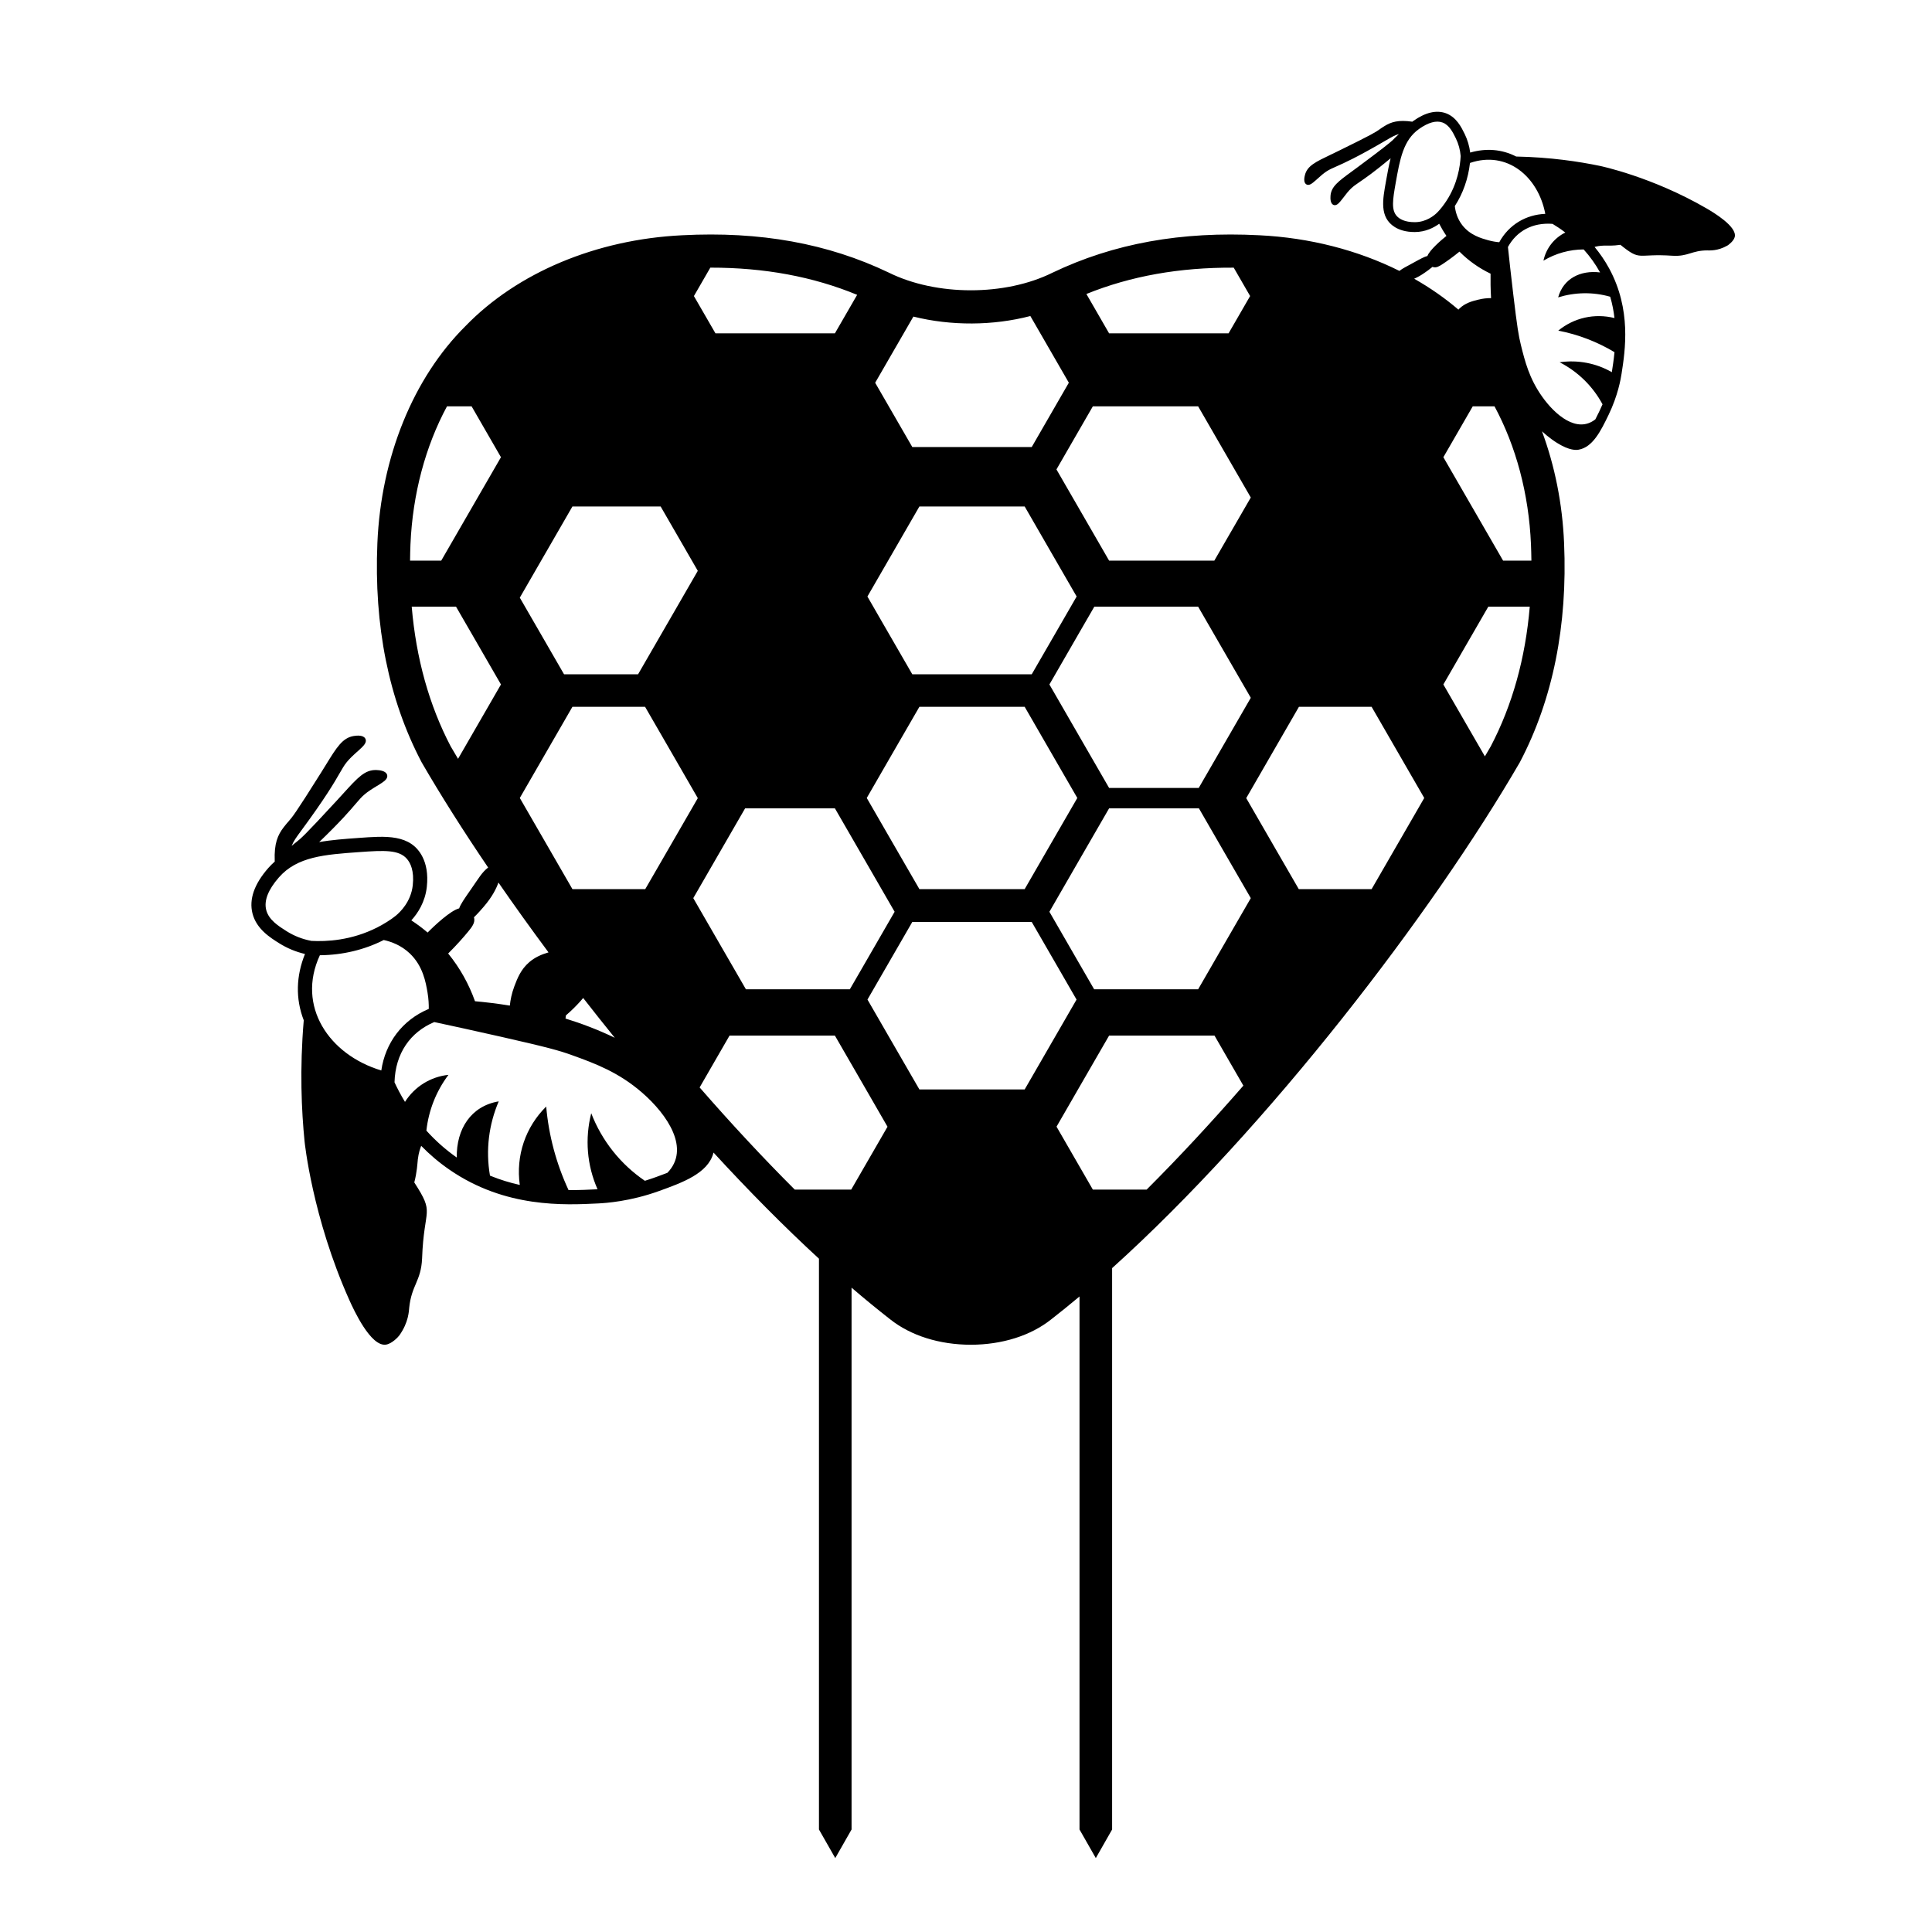 <?xml version="1.0" encoding="utf-8"?>
<!-- Generator: Adobe Illustrator 26.0.3, SVG Export Plug-In . SVG Version: 6.00 Build 0)  -->
<svg version="1.1" id="Слой_2" xmlns="http://www.w3.org/2000/svg" xmlns:xlink="http://www.w3.org/1999/xlink" x="0px" y="0px"
	 width="864px" height="864px" viewBox="0 0 864 864" enable-background="new 0 0 864 864" xml:space="preserve">
<path d="M763.19,93.209c-24.45-14.2-47.66-19.01-47.66-19.01c-9.39-1.95-22.13-3.89-37.48-4.2c-6.43-3.3-13.49-3.81-20.57-1.77
	c-0.37-2.9-1.2-5.72-2.46-8.3c-1.47-3.01-3.7-7.55-8.39-9.28c-4.24-1.55-9.13-0.41-14.54,3.4c-0.169,0.12-0.328,0.246-0.492,0.368
	c-6.251-0.897-9.403,0.089-12.458,1.973c-1.097,0.672-1.696,1.1-2.225,1.478c-1.623,1.159-2.904,2.074-18.672,9.789
	c-1.17,0.572-2.26,1.093-3.272,1.577c-6.635,3.176-10.29,4.925-11.366,8.91c-0.331,1.212-0.71,3.372,0.481,4.232
	c0.226,0.163,0.537,0.3,0.94,0.299c0.414-0.001,0.924-0.147,1.538-0.557c0.38-0.24,0.931-0.681,1.679-1.343l0.29-0.251
	c4.309-3.974,5.392-4.452,8.978-6.035c3.49-1.541,9.331-4.12,22.537-11.859c2.115-1.24,3.745-2.18,5.556-2.686
	c-0.527,0.487-0.908,0.864-1.227,1.19c-0.087,0.079-0.182,0.154-0.267,0.234c-0.631,0.595-1.007,0.989-1.327,1.334l-0.004,0.016
	c-1.575,1.429-4.883,4.064-15.31,11.811c-1.024,0.762-1.982,1.463-2.872,2.115c-6.155,4.507-9.243,6.769-9.583,10.878
	c-0.102,1.259-0.074,3.463,1.253,4.084c0.183,0.086,0.408,0.15,0.669,0.149c0.467-0.001,1.049-0.208,1.717-0.863
	c0.46-0.424,1.092-1.225,1.51-1.755l0.135-0.171c3.503-4.695,4.48-5.363,7.718-7.578c2.487-1.701,6.431-4.401,13.877-10.598
	c-0.818,3.217-1.436,6.658-2.073,10.259c-1.44,8.09-3.07,16.09,3.91,20.48c1.98,1.24,4.86,2.26,9.01,2.24
	c4.8-0.02,8.52-1.98,10.88-3.71c0.86,1.68,1.93,3.52,3.24,5.44c-2.15,1.68-7.6,6.4-8.51,8.98c-1.36,0.32-2.95,1.19-6.31,3.04
	c-3.16,1.75-4.79,2.49-6.21,3.63c-18.6-9.27-40.09-14.84-62.64-15.94c-34.9-1.82-65.13,3.64-92.53,16.75
	c-21.14,10.49-51.9,10.49-73.19-0.05c-27.3-13.06-57.54-18.52-92.42-16.7c-38.39,1.87-73.7,16.68-96.89,40.62
	c-23.4,23.25-37.75,58.6-39.39,96.99c-1.57,37.06,5.06,70.02,19.72,97.96l0.15,0.27c8.4,14.49,18.42,30.34,29.66,46.91
	c-2.83,2.23-3.94,4.37-7.66,9.71c-3.15,4.51-4.63,6.66-5.3,8.56c-3.82,0.9-11.37,7.99-14.1,10.81c-2.55-2.17-5.02-3.97-7.29-5.45
	c2.83-3.11,6.18-8.14,6.93-14.98c0.65-5.93-0.37-10.21-1.84-13.22c-5.23-10.63-16.91-9.5-28.68-8.66
	c-6.235,0.445-12.143,0.879-17.623,1.858c9.613-9.247,13.742-14.088,16.287-17.074c3.139-3.686,4.087-4.798,10.304-8.485
	l0.227-0.144c0.705-0.444,1.77-1.115,2.35-1.624c0.891-0.735,1.221-1.423,1.283-1.995c0.035-0.32-0.014-0.604-0.096-0.84
	c-0.589-1.709-3.291-2.029-4.848-2.069c-5.086-0.118-8.264,3.378-14.596,10.344c-0.916,1.008-1.9,2.092-2.969,3.249
	c-14.685,15.933-16.218,17.123-18.159,18.629c-0.548,0.425-1.178,0.92-2.098,1.725c0.856-2.157,2.222-4.034,4.019-6.469
	c11.215-15.198,15.14-22.03,17.486-26.112c2.409-4.194,3.137-5.461,8.574-10.231l0.346-0.324c0.91-0.832,1.522-1.451,1.867-1.885
	c0.583-0.7,0.828-1.307,0.884-1.815c0.054-0.494-0.074-0.893-0.245-1.192c-0.9-1.573-3.6-1.389-5.131-1.14
	c-5.029,0.802-7.651,5.059-12.412,12.788c-0.726,1.179-1.508,2.448-2.362,3.81c-11.52,18.345-12.81,19.798-14.443,21.638
	c-0.533,0.6-1.136,1.28-2.103,2.538c-2.715,3.511-4.337,7.258-4.042,15.08l0.011,0.305c-1.011,0.896-1.991,1.866-2.931,2.935
	c-6.25,7.15-8.62,13.96-7.03,20.25c1.75,6.96,7.92,10.83,12,13.38c3.49,2.19,7.39,3.8,11.48,4.77c-3.97,9.8-4.3,19.97-0.55,29.65
	c-1.86,21.97-1,40.47,0.37,54.19c0,0,3.4,33.88,20.03,70.95c1.97,4.39,9.53,20.85,16.32,19.91c2.73-0.37,5.59-3.52,6.03-4.14
	c4.21-5.88,4.25-11.02,4.41-12.29l-0.01-0.02c1.06-10.26,5.32-11.91,5.77-22.1c0.84-23.31,5.9-19.44-3.49-33.99
	c1.22-4.66,1.39-8.48,1.57-10.17c0.02,0,0.01-0.02-0.01-0.01c0.42-3.32,1.09-5.01,1.53-6.18c3.66,3.75,7.89,7.41,12.78,10.76
	c24.85,17.07,51.24,15.75,66.43,14.99c3.23-0.17,14.14-0.84,27.19-5.56c10.47-3.78,21.75-7.86,24.24-16.85
	c0.03-0.1,0.06-0.21,0.09-0.34c15.58,16.96,31.44,33.02,47.15,47.46v255.27l7.29,12.79l7.29-12.79v-242.31
	c5.8,4.98,11.57,9.71,17.26,14.15c9.18,7.3,21.98,11.35,36.08,11.38c14.02-0.03,26.8-4.08,35.91-11.33
	c4.2-3.26,8.43-6.7,12.69-10.26v238.37l7.29,12.79l7.29-12.79v-251.05c69.78-62.85,143.33-158.95,182.25-226.06l0.15-0.27
	c14.7-28.03,21.33-61,19.72-97.96c-0.74-17.57-4.15-34.5-9.88-49.94c1.33,1.22,2.75,2.42,4.31,3.55c0.83,0.6,1.6,1.13,2.34,1.59
	c5.74,3.61,8.76,3.25,9.69,3.09c6.41-1.07,10.05-8.58,13.43-15.55c4.21-8.69,5.48-16.2,5.82-18.43c1.63-10.45,4.46-28.62-5.54-47.07
	c-1.97-3.62-4.2-6.82-6.53-9.62c0.85-0.22,2.06-0.57,4.39-0.61c-0.01,0.01,0.01,0.01,0.01,0c1.19,0,3.84,0.16,7.15-0.35
	c9.39,7.56,7.08,3.78,23.28,4.89c7.09,0.43,8.54-2.4,15.72-2.39l0.01,0.01c0.89-0.02,4.45,0.33,8.83-2.16
	c0.46-0.26,2.85-2.01,3.3-3.87C776.93,101.319,766.09,94.899,763.19,93.209z M657.38,72.899c0.01-0.01,0.01-0.02,0.02-0.03
	c16.51-5.65,30.5,6.06,33.66,22.77c-8.61,0.35-16.27,4.8-20.59,12.69c-1.41-0.12-3.12-0.38-5.01-0.91
	c-3.08-0.86-8.1-2.26-11.57-6.79c-2.22-2.89-3.02-6.05-3.29-8.47C654.27,86.499,656.59,79.889,657.38,72.899z M642.71,95.069
	c-1.3,1.28-4.86,4.27-9.98,4.29c-4.57,0.02-6.89-1.46-8.04-2.7c-2.53-2.75-1.89-7.2-0.53-14.83c1.9-10.72,3.41-19.19,10.47-24.17
	c4.16-2.93,7.68-3.89,10.48-2.87c3.02,1.11,4.65,4.42,5.95,7.08c1.21,2.48,1.93,5.14,2.16,7.93c-0.24,4.55-1.35,12.31-6.34,19.99
	C645.77,91.499,644.17,93.619,642.71,95.069z M637.02,122.039c0.85-0.58,2.31-1.6,3.62-2.71c0.09,0.04,0.18,0.09,0.27,0.12
	c1.43,0.43,2.81-0.41,4.36-1.44c1.96-1.3,4.5-3.1,7.41-5.48c4.09,4.11,8.77,7.4,13.91,9.86c-0.05,3.02-0.02,6.73,0.22,10.93
	c-1.71-0.01-3.82,0.17-6.14,0.78c-2.5,0.66-5.41,1.42-7.97,3.85c-0.17,0.17-0.32,0.35-0.49,0.52c-6.02-5.15-12.65-9.77-19.79-13.82
	C633.78,124.059,635.31,123.229,637.02,122.039z M547.58,242.869l-4.53,7.85H496c-10.1-17.49-12.49-21.63-23.55-40.79
	c5.75-9.97,8.87-15.38,16.28-28.22h47.08l11.77,20.38l11.78,20.4L547.58,242.869z M559.36,312.059l-11.78,20.4l-11.5,19.91H496
	l-13.36-23.14l-13.34-23.13l13.34-23.13l6.75-11.67h46.42l11.77,20.38L559.36,312.059z M551.73,119.699l7.33,12.69l-9.64,16.69H496
	c-5.3-9.17-7.68-13.31-10.16-17.61C505.72,123.439,527.43,119.569,551.73,119.699z M408.47,141.579c16.84,4.2,35.61,4.11,52.31-0.25
	c7.76,13.45,7.79,13.48,17.21,29.82c0,0-13.23,22.93-16.59,28.76h-53.42c-3.37-5.85-10.82-18.74-16.6-28.74
	C401.08,154.379,401.3,153.989,408.47,141.579z M411.16,226.499h47.08l11.76,20.39l11.48,19.87l-6.72,11.65l-13.36,23.13h-53.42
	l-13.36-23.13l-6.71-11.64C403.21,240.269,396.88,251.239,411.16,226.499z M399.38,336.469l11.78-20.38h47.08l11.76,20.38
	l11.78,20.39L470,377.239l-11.76,20.38h-47.08l-11.78-20.38l-11.76-20.38L399.38,336.469z M317.66,119.689
	c24.24-0.02,45.87,4.01,65.66,12.16c-2.4,4.18-4.81,8.32-9.95,17.23h-53.41l-9.64-16.68L317.66,119.689z M255.99,226.499h39.45
	c5.82,10.08,13.3,23.04,16.62,28.78l-13.35,23.13l-13.36,23.13h-33.11l-8.01-13.88l-11.77-20.38
	C240.69,253.029,247.76,240.759,255.99,226.499z M244.23,336.469l11.76-20.38h32.49l10.23,17.7l13.35,23.14l-13.35,23.13
	l-10.15,17.56h-32.57l-11.76-20.38l-11.77-20.38L244.23,336.469z M274.93,464.099c-7.41-3.57-14.86-6.39-22.03-8.6
	c0.04-0.45,0.1-0.92,0.17-1.4c2.7-2.31,4.8-4.48,6.37-6.22c0.5-0.56,0.95-1.08,1.36-1.58
	C265.42,452.239,270.14,458.179,274.93,464.099z M183.56,243.459c0.97-22.59,6.72-43.91,16.34-61.75h11l13.13,22.76
	c-12.74,22.08-14,24.23-26.71,46.25h-13.94C183.4,248.319,183.46,245.899,183.56,243.459z M210.68,329.229l-5.84,10.12
	c-1.12-1.88-2.23-3.75-3.3-5.59c-9.64-18.43-15.46-39.37-17.42-62.46h19.81l6.75,11.67l13.35,23.13L210.68,329.229z M209.35,416.639
	c1.7-2.06,3.11-3.9,2.71-6.01c-0.03-0.14-0.08-0.27-0.12-0.4c1.78-1.7,3.45-3.65,4.41-4.77c3.81-4.43,5.61-8.1,6.55-10.78
	c7.06,10.22,14.56,20.67,22.4,31.23c-3.24,0.94-6.07,2.21-8.57,4.34c-3.85,3.29-5.38,7.34-6.7,10.8c-1.22,3.24-1.78,6.21-2.03,8.66
	c-5.96-0.97-11.27-1.57-15.58-1.95c-2.75-7.72-6.75-14.9-12-21.35C204.25,422.609,207.2,419.249,209.35,416.639z M128.27,416.499
	c-3.6-2.26-8.09-5.08-9.22-9.57c-1.05-4.15,0.86-9.04,5.66-14.53c8.18-9.36,20.51-10.24,36.11-11.35c11.1-0.8,17.56-1.05,21.11,2.99
	c1.61,1.82,3.37,5.36,2.66,11.88c-0.8,7.31-5.6,11.96-7.63,13.62c-2.29,1.87-5.56,3.84-8.17,5.17c-11.73,5.98-22.98,6.4-29.52,6.06
	C135.32,420.029,131.63,418.599,128.27,416.499z M170.52,478.719c-23.4-7.02-38.03-28.78-27.48-51.52c0.01,0,0.03-0.01,0.04-0.01
	c10.11-0.09,19.9-2.42,28.53-6.81c3.43,0.75,7.81,2.37,11.62,5.97c5.95,5.64,7.2,13.02,7.97,17.55c0.47,2.79,0.58,5.27,0.55,7.29
	C179.83,456.189,172.31,466.459,170.52,478.719z M298.46,524.489c-3.11,1.21-6.86,2.58-10.07,3.57
	c-10.89-7.41-19.24-17.92-23.99-30.22c-2.88,11.41-1.93,23.26,2.82,34.01c-3.74,0.19-8.13,0.4-12.96,0.37
	c-5.53-11.91-8.87-24.49-10-37.37c-9.27,9.18-13.63,21.96-11.81,35.06c-4.36-0.97-8.83-2.32-13.33-4.16
	c-2-11.54-0.47-22.95,3.91-33.21c-12.4,2.08-18.98,12.37-18.76,25.11c-4.92-3.44-9.48-7.47-13.59-12.03
	c0.98-8.9,4.3-17.52,9.87-24.94c-7.88,0.83-15.05,5.15-19.44,12.09c-2-3.28-3.35-5.92-4.68-8.75c0.35-12.99,7.12-22.49,17.78-26.95
	c7.52,1.61,17.67,3.82,29.7,6.54c21.39,4.85,26.28,6.24,31.9,8.27c10.41,3.75,20.86,7.63,31.42,16.82
	C298.52,498.529,308.85,513.809,298.46,524.489z M321.8,381.269l11.42-19.78h40.15l13.36,23.13l13.35,23.13l-13.35,23.13
	l-6.67,11.54h-46.48l-11.78-20.39l-11.76-20.38L321.8,381.269z M392.43,511.619l-11.77,20.38h-25.23
	c-14.34-14.32-28.64-29.72-42.55-45.69l8.92-15.47l4.46-7.72h47.11l13.36,23.13l10.17,17.63L392.43,511.619z M470,466.829
	l-11.76,20.38h-47.08l-11.78-20.38l-11.44-19.82l6.68-11.57l13.36-23.13h53.42l13.36,23.13l6.68,11.58L470,466.829z M512.78,531.999
	h-24.05l-11.76-20.38l-4.48-7.77l10.15-17.6l13.36-23.13h47.13l4.45,7.72l8.46,14.66C541.9,501.739,527.36,517.439,512.78,531.999z
	 M547.58,422.029l-11.77,20.39h-46.5l-6.67-11.54l-13.34-23.13l13.34-23.13l13.36-23.13h40.16l11.42,19.78l11.78,20.38
	L547.58,422.029z M613.39,397.619h-32.57l-10.15-17.56l-13.35-23.13l13.35-23.14l10.22-17.7h32.5l23.54,40.77L613.39,397.619z
	 M666.68,333.759c-0.85,1.48-1.74,2.98-2.63,4.49l-18.57-32.15l20.1-34.8h18.54C682.17,294.349,676.35,315.279,666.68,333.759z
	 M672.19,250.719l-26.71-46.25l13.14-22.76h9.73c9.62,17.84,15.35,39.17,16.31,61.75c0.1,2.44,0.16,4.86,0.19,7.26H672.19z
	 M715.56,121.829c-8.8-1.08-16.4,2.73-18.75,11.16c7.43-2.29,15.44-2.52,23.28-0.29c0.95,3.25,1.56,6.44,1.91,9.53
	c-8.93-2.21-18.1-0.13-25.13,5.63c8.84,1.71,17.31,4.94,25.14,9.63c-0.32,3.35-0.79,6.37-1.19,8.95
	c-7.09-4.07-15.23-5.59-23.34-4.43c8.17,4.19,14.84,10.73,19.18,18.8c-0.92,2.15-2.14,4.65-3.21,6.72
	c-8.14,6.41-17.97-1.84-23.95-10.37c-5.6-7.98-7.53-15.5-9.37-22.98c-0.99-4.04-1.6-7.52-3.4-22.68
	c-1.01-8.52-1.81-15.72-2.37-21.04c3.86-7.05,10.93-11.05,19.95-10.35c1.86,1.13,3.58,2.25,5.71,3.88
	c-5.12,2.54-8.63,7.18-9.78,12.58c5.54-3.32,11.75-4.99,17.98-5.02C711.08,114.719,713.54,118.169,715.56,121.829z"/>
</svg>
